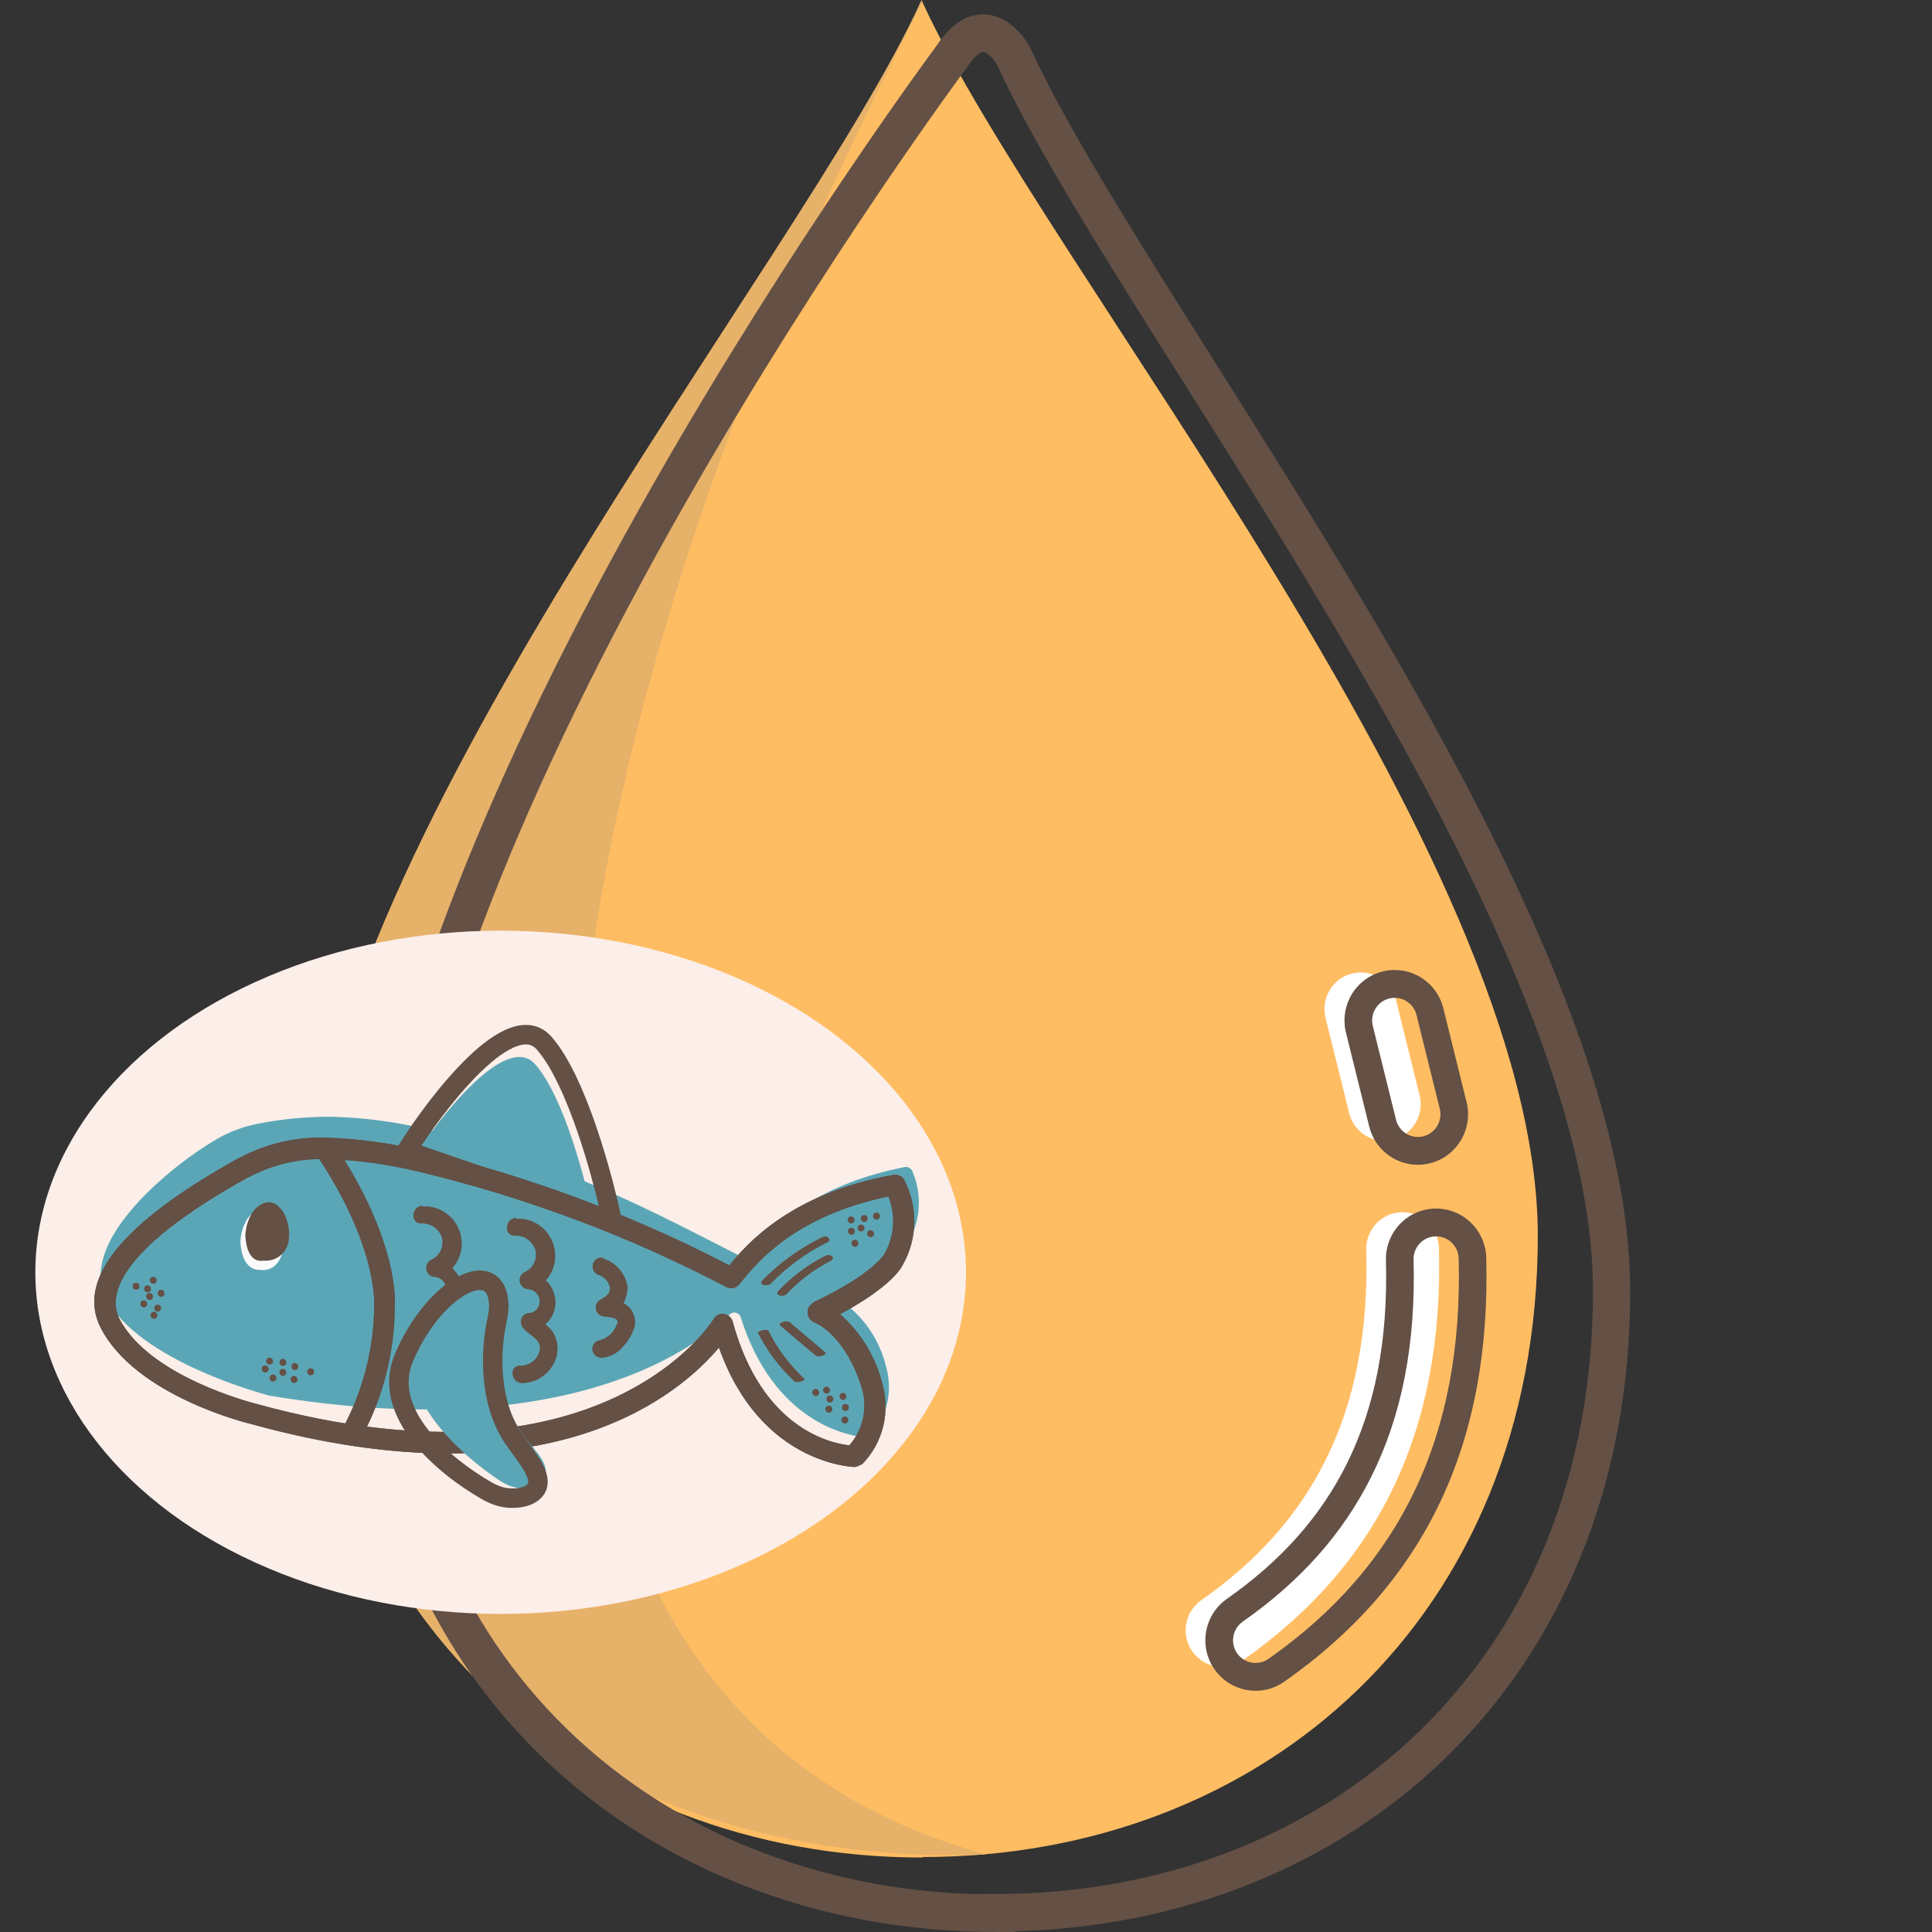 <svg xmlns="http://www.w3.org/2000/svg" fill="none" viewBox="0 0 164 164" height="164" width="164">
<rect x="0" y="0" width="164" height="164" fill="#333333" stroke="none"/>
<g clip-path="url(#clip0_8178_2328)">
<path fill="#FFBD63" d="M130.537 104.896C130.537 137.354 107.185 157.635 78.318 157.635V157.678C49.453 157.678 26.004 137.399 26.004 104.941C26.004 72.482 67.989 22.549 78.219 0.044V0C78.25 0.07 78.282 0.139 78.315 0.209C88.708 22.812 130.537 72.536 130.537 104.896Z"></path>
<path fill="#E6B169" d="M78.314 0.209C44.958 64.157 38.871 123.104 64.826 147.24C69.191 151.3 75.199 155.059 83.691 157.419C78.689 157.642 54.27 158.234 38.539 140.54C27.724 128.383 26 113.854 26 104.931C26 72.472 67.988 22.539 78.218 0.034C78.25 0.099 78.282 0.155 78.314 0.209Z"></path>
<path fill="white" d="M103.735 141.491C103.078 141.492 102.438 141.282 101.908 140.891C101.378 140.5 100.986 139.949 100.789 139.319C100.591 138.688 100.6 138.01 100.812 137.385C101.024 136.759 101.429 136.218 101.968 135.84C106.748 132.489 110.194 128.609 112.506 123.979C115.027 118.93 116.161 113.082 115.976 106.104C115.962 105.695 116.029 105.288 116.173 104.905C116.317 104.522 116.534 104.171 116.813 103.873C117.092 103.575 117.427 103.335 117.798 103.168C118.169 103.001 118.57 102.909 118.977 102.898C119.383 102.887 119.788 102.957 120.168 103.104C120.548 103.251 120.895 103.472 121.189 103.755C121.483 104.038 121.719 104.376 121.883 104.751C122.047 105.125 122.136 105.529 122.144 105.938C122.554 121.346 117.108 132.792 105.496 140.934C104.98 141.297 104.365 141.492 103.735 141.491Z"></path>
<path fill="white" d="M117.513 96.84C116.824 96.839 116.156 96.606 115.613 96.178C115.071 95.751 114.687 95.153 114.522 94.48L112.55 86.516C112.434 86.115 112.4 85.695 112.45 85.28C112.5 84.865 112.632 84.465 112.839 84.103C113.046 83.742 113.323 83.425 113.654 83.174C113.986 82.922 114.364 82.74 114.766 82.639C115.169 82.538 115.588 82.52 115.998 82.586C116.408 82.651 116.8 82.799 117.152 83.021C117.503 83.243 117.807 83.534 118.044 83.876C118.282 84.219 118.448 84.606 118.533 85.015L120.505 92.979C120.618 93.437 120.627 93.915 120.529 94.376C120.431 94.838 120.231 95.271 119.942 95.642C119.653 96.014 119.284 96.314 118.862 96.521C118.44 96.728 117.978 96.835 117.509 96.834L117.513 96.84Z"></path>
<path fill="#645045" d="M106.578 143.524C105.671 143.525 104.788 143.234 104.057 142.694C103.325 142.155 102.784 141.394 102.512 140.524C102.24 139.654 102.252 138.718 102.545 137.855C102.838 136.991 103.397 136.245 104.142 135.723C108.757 132.488 112.08 128.751 114.301 124.301C116.733 119.43 117.828 113.767 117.647 106.988C117.617 105.852 118.036 104.751 118.813 103.926C119.591 103.101 120.661 102.621 121.791 102.591C122.92 102.56 124.015 102.982 124.834 103.764C125.654 104.546 126.132 105.624 126.162 106.76C126.582 122.595 120.972 134.368 109.01 142.759C108.297 143.259 107.448 143.527 106.578 143.524ZM121.902 104.95H121.852C121.345 104.965 120.865 105.181 120.516 105.551C120.168 105.921 119.979 106.415 119.992 106.925C120.183 114.103 119.008 120.134 116.398 125.361C113.997 130.171 110.426 134.195 105.487 137.66C105.281 137.805 105.105 137.988 104.97 138.201C104.835 138.414 104.742 138.652 104.698 138.9C104.654 139.149 104.659 139.404 104.712 139.651C104.766 139.898 104.868 140.132 105.011 140.339C105.155 140.546 105.338 140.723 105.549 140.859C105.761 140.996 105.997 141.089 106.244 141.133C106.491 141.177 106.745 141.172 106.99 141.118C107.236 141.064 107.468 140.962 107.674 140.817C118.936 132.921 124.215 121.801 123.82 106.824C123.806 106.322 123.598 105.845 123.24 105.495C122.882 105.145 122.401 104.949 121.902 104.95Z"></path>
<path fill="#645045" d="M120.358 98.874C119.408 98.875 118.484 98.555 117.736 97.966C116.987 97.377 116.456 96.553 116.227 95.624L114.255 87.661C113.982 86.558 114.156 85.391 114.737 84.417C115.319 83.443 116.262 82.742 117.358 82.467C118.454 82.192 119.613 82.366 120.582 82.952C121.55 83.537 122.247 84.486 122.52 85.588L124.492 93.553C124.649 94.185 124.66 94.844 124.525 95.481C124.39 96.117 124.113 96.715 123.715 97.228C123.316 97.74 122.807 98.155 122.225 98.441C121.644 98.726 121.005 98.874 120.358 98.874ZM118.387 84.701C118.231 84.701 118.076 84.72 117.925 84.757C117.433 84.881 117.011 85.197 116.749 85.634C116.488 86.071 116.41 86.594 116.532 87.09L118.505 95.054C118.565 95.299 118.674 95.53 118.823 95.733C118.972 95.937 119.16 96.108 119.375 96.238C119.591 96.368 119.829 96.455 120.078 96.492C120.326 96.529 120.58 96.517 120.823 96.456C121.067 96.395 121.296 96.286 121.498 96.136C121.7 95.985 121.871 95.796 122 95.58C122.129 95.363 122.215 95.123 122.252 94.873C122.289 94.623 122.277 94.368 122.216 94.123L120.243 86.159C120.139 85.743 119.901 85.374 119.564 85.109C119.228 84.845 118.814 84.701 118.387 84.701Z"></path>
<path fill="#645045" d="M86.165 164H84.581C76.869 164 69.504 162.612 62.687 159.876C55.851 157.133 49.873 153.159 44.922 148.062C40.26 143.266 36.627 137.558 34.246 131.292C31.706 124.65 30.506 117.365 30.678 109.634L32.262 109.669L30.678 109.634C30.893 100.053 33.611 88.506 38.773 75.317C42.87 64.832 48.51 53.274 55.532 40.962C67.2 20.508 78.917 4.666 79.559 3.802C80.776 1.978 82.176 1.117 83.72 1.235C86.142 1.426 87.437 4.03 87.449 4.056C90.555 10.811 96.376 20.037 103.117 30.72C118.829 55.625 138.383 86.613 138.383 109.622C138.383 117.723 136.964 125.307 134.16 132.166C131.479 138.73 127.59 144.5 122.608 149.317C113.186 158.418 100.295 163.579 86.16 163.938L86.165 164ZM83.453 4.413C83.265 4.413 82.791 4.663 82.162 5.608L82.111 5.681C81.993 5.84 70.099 21.811 58.253 42.58C51.311 54.752 45.744 66.165 41.712 76.5C36.7 89.333 34.053 100.505 33.852 109.706C33.688 117.016 34.817 123.894 37.208 130.147C39.434 136.008 42.831 141.347 47.191 145.834C51.833 150.611 57.442 154.339 63.865 156.917C69.848 159.314 76.272 160.616 83.002 160.793V160.77H84.586C98.517 160.77 111.245 155.885 120.422 147.017C125.106 142.483 128.791 137.011 131.239 130.954C133.881 124.484 135.221 117.308 135.221 109.624C135.221 99.862 131.438 87.562 123.658 72.02C116.865 58.447 108.143 44.627 100.447 32.43C93.664 21.68 87.804 12.392 84.603 5.447C84.356 5.023 83.807 4.426 83.465 4.413H83.453ZM84.572 5.393C84.572 5.393 84.579 5.407 84.587 5.425C84.582 5.414 84.578 5.404 84.572 5.393Z"></path>
<ellipse fill="#FCEEE8" ry="29" rx="39.5" cy="108" cx="42.5"></ellipse>
<path fill="#5BA6B6" d="M9.002 110.178C6.551 105.415 14.539 98.918 18.453 96.662C19.514 96.056 20.668 95.628 21.869 95.394C24 94.972 26.172 94.774 28.351 94.803C31.031 94.885 33.702 95.246 36.319 95.881C47.899 98.732 55.909 103.098 62.973 106.695C63.083 106.756 63.21 106.777 63.332 106.754C63.454 106.732 63.564 106.667 63.643 106.571C64.85 105.052 68.313 100.707 76.791 99.069C76.92 99.043 77.054 99.063 77.172 99.125C77.29 99.187 77.384 99.287 77.439 99.409C77.857 100.37 78.046 101.414 77.99 102.455C77.935 103.495 77.636 104.503 77.118 105.395C77.118 105.395 76.274 107.232 71.642 109.595C71.555 109.639 71.481 109.706 71.429 109.79C71.376 109.873 71.347 109.969 71.343 110.068C71.339 110.168 71.362 110.267 71.409 110.356C71.455 110.444 71.524 110.519 71.607 110.573C73.421 111.9 74.706 113.844 75.222 116.04C75.508 117.044 75.538 118.1 75.307 119.108C75.077 120.117 74.594 121.044 73.906 121.801C73.856 121.875 73.788 121.934 73.708 121.972C73.629 122.011 73.54 122.028 73.452 122.021C72.082 121.885 65.731 120.837 62.882 111.836C62.855 111.741 62.804 111.654 62.734 111.584C62.664 111.514 62.577 111.463 62.483 111.436C62.389 111.409 62.289 111.407 62.195 111.431C62.101 111.454 62.015 111.502 61.945 111.57C59.3 114.185 48.563 122.734 22.895 118.474C22.484 118.379 11.758 115.542 9.002 110.178Z"></path>
<path fill="#655045" d="M26.502 116.714C26.431 116.747 26.351 116.752 26.276 116.725C26.202 116.698 26.141 116.643 26.107 116.571C26.072 116.5 26.066 116.417 26.091 116.343C26.116 116.268 26.17 116.207 26.24 116.173C26.31 116.139 26.391 116.135 26.465 116.162C26.539 116.189 26.6 116.244 26.635 116.315C26.669 116.387 26.675 116.469 26.65 116.544C26.625 116.619 26.572 116.68 26.502 116.714Z"></path>
<path fill="#655045" d="M25.097 117.367C25.027 117.401 24.946 117.405 24.872 117.378C24.798 117.352 24.737 117.297 24.702 117.225C24.667 117.153 24.662 117.071 24.687 116.996C24.712 116.922 24.765 116.861 24.835 116.827C24.905 116.793 24.986 116.789 25.06 116.816C25.134 116.842 25.195 116.897 25.23 116.969C25.265 117.041 25.27 117.123 25.245 117.198C25.22 117.272 25.167 117.333 25.097 117.367Z"></path>
<path fill="#655045" d="M23.305 117.248C23.235 117.282 23.154 117.286 23.08 117.259C23.006 117.232 22.944 117.177 22.91 117.106C22.875 117.034 22.869 116.952 22.894 116.877C22.919 116.802 22.973 116.741 23.043 116.707C23.113 116.674 23.194 116.669 23.268 116.696C23.342 116.723 23.403 116.778 23.438 116.85C23.473 116.921 23.478 117.004 23.453 117.078C23.428 117.153 23.375 117.214 23.305 117.248Z"></path>
<path fill="#655045" d="M24.139 116.763C24.069 116.797 23.988 116.801 23.914 116.775C23.84 116.748 23.779 116.693 23.744 116.621C23.71 116.55 23.704 116.467 23.729 116.393C23.754 116.318 23.807 116.257 23.877 116.223C23.947 116.189 24.028 116.185 24.102 116.212C24.177 116.239 24.238 116.294 24.272 116.365C24.307 116.437 24.313 116.519 24.288 116.594C24.263 116.669 24.209 116.73 24.139 116.763Z"></path>
<path fill="#655045" d="M25.164 116.267C25.094 116.301 25.013 116.305 24.939 116.279C24.865 116.252 24.803 116.197 24.769 116.125C24.734 116.053 24.729 115.971 24.754 115.897C24.779 115.822 24.832 115.761 24.902 115.727C24.972 115.693 25.053 115.689 25.127 115.716C25.201 115.742 25.262 115.798 25.297 115.869C25.332 115.941 25.337 116.023 25.312 116.098C25.287 116.172 25.234 116.233 25.164 116.267Z"></path>
<path fill="#655045" d="M24.147 115.919C24.077 115.953 23.996 115.957 23.922 115.93C23.848 115.904 23.787 115.848 23.752 115.777C23.718 115.705 23.712 115.623 23.737 115.548C23.762 115.474 23.816 115.413 23.886 115.379C23.956 115.345 24.037 115.341 24.111 115.367C24.185 115.394 24.246 115.449 24.28 115.521C24.315 115.593 24.321 115.675 24.296 115.75C24.271 115.824 24.217 115.885 24.147 115.919Z"></path>
<path fill="#655045" d="M22.643 116.474C22.573 116.508 22.492 116.512 22.418 116.485C22.344 116.459 22.283 116.404 22.248 116.332C22.213 116.26 22.208 116.178 22.233 116.103C22.258 116.029 22.311 115.968 22.381 115.934C22.451 115.9 22.532 115.896 22.606 115.923C22.68 115.949 22.741 116.004 22.776 116.076C22.811 116.148 22.816 116.23 22.791 116.305C22.766 116.379 22.713 116.44 22.643 116.474Z"></path>
<path fill="#655045" d="M23.014 115.814C22.944 115.848 22.863 115.852 22.789 115.825C22.715 115.799 22.654 115.743 22.619 115.672C22.584 115.6 22.579 115.518 22.604 115.443C22.629 115.369 22.682 115.308 22.752 115.274C22.822 115.24 22.903 115.236 22.977 115.262C23.051 115.289 23.113 115.344 23.147 115.416C23.182 115.488 23.187 115.57 23.162 115.644C23.137 115.719 23.084 115.78 23.014 115.814Z"></path>
<path fill="#655045" d="M11.678 109.456C11.608 109.49 11.527 109.494 11.453 109.467C11.379 109.441 11.318 109.385 11.283 109.314C11.248 109.242 11.243 109.16 11.268 109.085C11.293 109.011 11.346 108.95 11.416 108.916C11.486 108.882 11.567 108.878 11.641 108.904C11.715 108.931 11.776 108.986 11.811 109.058C11.846 109.13 11.851 109.212 11.826 109.286C11.801 109.361 11.748 109.422 11.678 109.456Z"></path>
<path fill="#655045" d="M12.337 110.951C12.267 110.985 12.187 110.989 12.112 110.963C12.038 110.936 11.977 110.881 11.943 110.809C11.908 110.737 11.902 110.655 11.927 110.58C11.952 110.506 12.006 110.445 12.076 110.411C12.146 110.377 12.227 110.373 12.301 110.4C12.375 110.426 12.436 110.482 12.471 110.553C12.505 110.625 12.511 110.707 12.486 110.782C12.461 110.856 12.408 110.917 12.337 110.951Z"></path>
<path fill="#655045" d="M13.199 111.921C13.129 111.955 13.048 111.959 12.974 111.933C12.9 111.906 12.839 111.851 12.804 111.779C12.769 111.708 12.764 111.625 12.789 111.551C12.814 111.476 12.867 111.415 12.937 111.381C13.007 111.347 13.088 111.343 13.162 111.37C13.236 111.397 13.297 111.452 13.332 111.523C13.367 111.595 13.372 111.677 13.347 111.752C13.322 111.827 13.269 111.888 13.199 111.921Z"></path>
<path fill="#655045" d="M12.83 110.326C12.76 110.36 12.679 110.364 12.605 110.337C12.531 110.31 12.47 110.255 12.435 110.184C12.4 110.112 12.395 110.03 12.42 109.955C12.445 109.88 12.498 109.819 12.568 109.785C12.638 109.752 12.719 109.747 12.793 109.774C12.867 109.801 12.928 109.856 12.963 109.928C12.998 109.999 13.003 110.082 12.978 110.156C12.953 110.231 12.9 110.292 12.83 110.326Z"></path>
<path fill="#655045" d="M13.517 111.314C13.447 111.348 13.366 111.352 13.292 111.325C13.218 111.298 13.157 111.243 13.122 111.172C13.088 111.1 13.082 111.018 13.107 110.943C13.132 110.868 13.185 110.807 13.255 110.773C13.325 110.74 13.406 110.735 13.48 110.762C13.555 110.789 13.616 110.844 13.65 110.916C13.685 110.987 13.691 111.07 13.666 111.144C13.641 111.219 13.587 111.28 13.517 111.314Z"></path>
<path fill="#655045" d="M13.14 108.948C13.07 108.982 12.989 108.986 12.915 108.959C12.841 108.932 12.78 108.877 12.745 108.806C12.71 108.734 12.705 108.652 12.73 108.577C12.755 108.502 12.808 108.441 12.878 108.408C12.948 108.374 13.029 108.37 13.103 108.396C13.177 108.423 13.239 108.478 13.273 108.55C13.308 108.621 13.313 108.704 13.289 108.778C13.264 108.853 13.21 108.914 13.14 108.948Z"></path>
<path fill="#655045" d="M12.658 109.675C12.588 109.709 12.507 109.713 12.433 109.686C12.359 109.66 12.298 109.605 12.263 109.533C12.228 109.461 12.223 109.379 12.248 109.304C12.273 109.23 12.326 109.169 12.396 109.135C12.466 109.101 12.547 109.097 12.621 109.124C12.695 109.15 12.756 109.205 12.791 109.277C12.826 109.349 12.831 109.431 12.806 109.506C12.781 109.58 12.728 109.641 12.658 109.675Z"></path>
<path fill="#655045" d="M13.806 110.053C13.736 110.087 13.655 110.091 13.581 110.064C13.507 110.038 13.446 109.982 13.411 109.911C13.376 109.839 13.371 109.757 13.396 109.682C13.421 109.608 13.474 109.547 13.544 109.513C13.614 109.479 13.695 109.475 13.769 109.501C13.843 109.528 13.904 109.583 13.939 109.655C13.974 109.727 13.979 109.809 13.954 109.883C13.929 109.958 13.876 110.019 13.806 110.053Z"></path>
<path fill="#655045" d="M74.531 103.499C74.46 103.533 74.379 103.537 74.305 103.511C74.231 103.484 74.17 103.429 74.135 103.357C74.101 103.286 74.095 103.203 74.12 103.129C74.145 103.054 74.199 102.993 74.269 102.959C74.339 102.925 74.42 102.921 74.494 102.948C74.568 102.975 74.629 103.03 74.664 103.101C74.698 103.173 74.704 103.255 74.679 103.33C74.654 103.405 74.6 103.466 74.531 103.499Z"></path>
<path fill="#655045" d="M74.03 104.996C73.96 105.03 73.879 105.034 73.805 105.007C73.731 104.981 73.67 104.925 73.635 104.854C73.6 104.782 73.595 104.7 73.62 104.625C73.645 104.551 73.698 104.49 73.768 104.456C73.838 104.422 73.919 104.418 73.993 104.444C74.067 104.471 74.128 104.526 74.163 104.598C74.198 104.67 74.203 104.752 74.178 104.827C74.153 104.901 74.1 104.962 74.03 104.996Z"></path>
<path fill="#655045" d="M72.704 105.812C72.634 105.846 72.553 105.85 72.479 105.823C72.405 105.796 72.344 105.741 72.309 105.669C72.274 105.598 72.269 105.516 72.293 105.441C72.319 105.366 72.372 105.305 72.442 105.271C72.512 105.237 72.593 105.233 72.667 105.26C72.741 105.287 72.802 105.342 72.837 105.414C72.872 105.485 72.877 105.567 72.852 105.642C72.827 105.717 72.774 105.778 72.704 105.812Z"></path>
<path fill="#655045" d="M73.219 104.508C73.149 104.542 73.069 104.546 72.994 104.519C72.92 104.492 72.859 104.437 72.825 104.366C72.79 104.294 72.784 104.212 72.809 104.137C72.834 104.062 72.888 104.001 72.958 103.967C73.028 103.934 73.109 103.93 73.183 103.956C73.257 103.983 73.318 104.038 73.353 104.11C73.387 104.181 73.393 104.264 73.368 104.338C73.343 104.413 73.29 104.474 73.219 104.508Z"></path>
<path fill="#655045" d="M72.401 104.784C72.331 104.818 72.25 104.822 72.176 104.795C72.102 104.769 72.041 104.713 72.006 104.642C71.972 104.57 71.966 104.488 71.991 104.413C72.016 104.339 72.07 104.278 72.139 104.244C72.21 104.21 72.29 104.206 72.365 104.232C72.439 104.259 72.5 104.314 72.534 104.386C72.569 104.458 72.575 104.54 72.55 104.615C72.525 104.689 72.471 104.75 72.401 104.784Z"></path>
<path fill="#655045" d="M73.496 103.707C73.426 103.741 73.345 103.745 73.271 103.718C73.197 103.691 73.136 103.636 73.101 103.564C73.067 103.493 73.061 103.41 73.086 103.336C73.111 103.261 73.164 103.2 73.234 103.166C73.305 103.132 73.385 103.128 73.46 103.155C73.534 103.182 73.595 103.237 73.629 103.309C73.664 103.38 73.67 103.462 73.645 103.537C73.62 103.612 73.566 103.673 73.496 103.707Z"></path>
<path fill="#655045" d="M72.378 103.821C72.308 103.855 72.227 103.859 72.153 103.833C72.079 103.806 72.018 103.751 71.983 103.679C71.948 103.607 71.943 103.525 71.968 103.451C71.993 103.376 72.046 103.315 72.116 103.281C72.186 103.247 72.267 103.243 72.341 103.27C72.415 103.296 72.477 103.352 72.511 103.423C72.546 103.495 72.552 103.577 72.526 103.652C72.502 103.726 72.448 103.787 72.378 103.821Z"></path>
<path fill="#655045" d="M71.848 120.81C71.778 120.844 71.697 120.848 71.623 120.821C71.549 120.795 71.487 120.739 71.453 120.668C71.418 120.596 71.412 120.514 71.438 120.439C71.463 120.365 71.516 120.304 71.586 120.27C71.656 120.236 71.737 120.232 71.811 120.258C71.885 120.285 71.946 120.34 71.981 120.412C72.016 120.484 72.021 120.566 71.996 120.641C71.971 120.715 71.918 120.776 71.848 120.81Z"></path>
<path fill="#655045" d="M70.49 119.893C70.42 119.927 70.339 119.931 70.265 119.904C70.191 119.877 70.13 119.822 70.096 119.751C70.061 119.679 70.055 119.597 70.08 119.522C70.105 119.447 70.159 119.386 70.229 119.352C70.299 119.319 70.38 119.315 70.454 119.341C70.528 119.368 70.589 119.423 70.624 119.495C70.658 119.566 70.664 119.649 70.639 119.723C70.614 119.798 70.561 119.859 70.49 119.893Z"></path>
<path fill="#655045" d="M71.893 119.747C71.823 119.781 71.742 119.785 71.668 119.759C71.594 119.732 71.533 119.677 71.498 119.605C71.464 119.533 71.458 119.451 71.483 119.376C71.508 119.302 71.561 119.241 71.632 119.207C71.701 119.173 71.782 119.169 71.856 119.196C71.931 119.222 71.992 119.278 72.026 119.349C72.061 119.421 72.067 119.503 72.042 119.578C72.017 119.652 71.963 119.713 71.893 119.747Z"></path>
<path fill="#655045" d="M70.578 119.023C70.508 119.057 70.427 119.061 70.353 119.035C70.278 119.008 70.217 118.953 70.183 118.881C70.148 118.81 70.142 118.727 70.167 118.653C70.192 118.578 70.246 118.517 70.316 118.483C70.386 118.449 70.467 118.445 70.541 118.472C70.615 118.499 70.676 118.554 70.711 118.625C70.745 118.697 70.751 118.779 70.726 118.854C70.701 118.929 70.648 118.99 70.578 119.023Z"></path>
<path fill="#655045" d="M71.686 118.807C71.616 118.841 71.535 118.845 71.46 118.818C71.386 118.792 71.325 118.736 71.291 118.665C71.256 118.593 71.25 118.511 71.275 118.436C71.3 118.362 71.354 118.301 71.424 118.267C71.494 118.233 71.575 118.229 71.649 118.255C71.723 118.282 71.784 118.337 71.819 118.409C71.853 118.481 71.859 118.563 71.834 118.638C71.809 118.712 71.756 118.773 71.686 118.807Z"></path>
<path fill="#655045" d="M70.295 118.279C70.225 118.313 70.144 118.317 70.07 118.291C69.996 118.264 69.935 118.209 69.9 118.137C69.866 118.065 69.86 117.983 69.885 117.909C69.91 117.834 69.963 117.773 70.034 117.739C70.103 117.705 70.184 117.701 70.258 117.728C70.333 117.754 70.394 117.81 70.428 117.881C70.463 117.953 70.469 118.035 70.444 118.11C70.419 118.185 70.365 118.246 70.295 118.279Z"></path>
<path fill="#655045" d="M69.372 118.473C69.302 118.507 69.221 118.511 69.147 118.484C69.073 118.458 69.012 118.403 68.977 118.331C68.942 118.259 68.937 118.177 68.962 118.102C68.987 118.028 69.04 117.967 69.11 117.933C69.18 117.899 69.261 117.895 69.335 117.922C69.409 117.948 69.47 118.003 69.505 118.075C69.54 118.147 69.545 118.229 69.52 118.304C69.495 118.378 69.442 118.439 69.372 118.473Z"></path>
<path fill="#5BA6B6" d="M45.416 90.331C47.823 93.023 49.7 100.12 50.338 103.331L35.054 98.335C37.505 94.545 43.009 87.639 45.416 90.331Z"></path>
<path fill="#645045" d="M72.922 124.399C73.024 124.369 73.12 124.322 73.207 124.261C74.069 123.381 74.678 122.279 74.972 121.069C75.266 119.859 75.234 118.585 74.88 117.38C74.299 115.126 73.054 113.093 71.314 111.555C75.64 109.233 76.526 107.617 76.643 107.347C77.263 106.255 77.596 105.015 77.61 103.746C77.624 102.476 77.32 101.217 76.725 100.089C76.623 99.951 76.485 99.845 76.328 99.782C76.17 99.719 75.999 99.702 75.835 99.732C67.088 101.3 63.388 105.614 61.911 107.41C53.61 103.1 44.838 99.829 35.791 97.671C33.115 97.022 30.384 96.654 27.643 96.573C25.115 96.494 22.621 97.073 20.399 98.254L20.114 98.392C10.341 103.819 6.456 108.636 8.551 112.718C11.527 118.509 21.031 120.818 21.442 120.912C46.806 127.881 57.784 118.268 61.029 114.389C64.549 124.345 72.447 124.496 72.463 124.528C72.625 124.527 72.784 124.483 72.922 124.399ZM69.039 110.602C68.883 110.677 68.753 110.797 68.666 110.949C68.579 111.1 68.539 111.276 68.552 111.452C68.564 111.631 68.628 111.804 68.735 111.949C68.842 112.094 68.988 112.204 69.155 112.267C69.25 112.301 71.751 113.292 73.175 117.872C73.411 118.71 73.435 119.591 73.246 120.434C73.057 121.276 72.661 122.053 72.095 122.692C70.524 122.519 64.665 121.273 62.201 112.206C62.155 112.035 62.06 111.88 61.929 111.761C61.798 111.643 61.635 111.565 61.462 111.539C61.289 111.513 61.114 111.54 60.957 111.615C60.801 111.69 60.67 111.811 60.583 111.962C60.493 112.126 51.116 127.222 21.848 119.194C21.727 119.159 12.703 116.952 10.12 111.919C9.282 110.19 9.479 106.372 20.989 99.983L21.295 99.835C23.245 98.831 25.418 98.333 27.622 98.385C30.249 98.462 32.866 98.813 35.432 99.433C44.529 101.593 53.344 104.895 61.673 109.26C61.848 109.346 62.045 109.373 62.234 109.336C62.423 109.3 62.595 109.202 62.723 109.058L63.051 108.659C64.29 107.152 67.524 103.197 75.417 101.562C75.731 102.361 75.862 103.219 75.8 104.07C75.737 104.921 75.484 105.743 75.058 106.473C75.058 106.473 74.035 108.209 68.987 110.574L69.039 110.602Z"></path>
<path fill="#645045" d="M74.88 117.38C75.234 118.585 75.266 119.859 74.972 121.069C74.678 122.279 74.069 123.381 73.207 124.261C73.12 124.322 73.024 124.369 72.922 124.399C72.784 124.483 72.625 124.527 72.463 124.528C72.462 124.527 72.439 124.525 72.394 124.521C71.624 124.453 64.591 123.831 61.192 114.835C61.136 114.688 61.082 114.54 61.029 114.389C60.932 114.504 60.829 114.624 60.719 114.749C57.119 118.825 46.053 127.674 21.442 120.912C21.031 120.818 11.527 118.509 8.551 112.718C6.456 108.636 10.341 103.819 20.114 98.392L20.399 98.254C22.621 97.073 25.115 96.494 27.643 96.573C30.384 96.654 33.115 97.022 35.791 97.671C44.838 99.829 53.61 103.1 61.911 107.41C63.388 105.614 67.088 101.3 75.835 99.732C75.999 99.702 76.17 99.719 76.328 99.782C76.485 99.845 76.623 99.951 76.725 100.089C77.32 101.217 77.624 102.476 77.61 103.746C77.596 105.015 77.263 106.255 76.643 107.347C76.529 107.609 75.693 109.136 71.699 111.345C71.574 111.415 71.446 111.485 71.314 111.555C71.423 111.652 71.531 111.751 71.636 111.851C73.208 113.35 74.335 115.267 74.88 117.38ZM76.375 100.313C76.321 100.247 76.251 100.196 76.174 100.165C76.088 100.131 75.997 100.123 75.91 100.139L75.908 100.139C67.293 101.683 63.672 105.919 62.23 107.672L62.018 107.931L61.72 107.777C53.449 103.482 44.709 100.224 35.695 98.073L35.694 98.073C33.045 97.43 30.343 97.066 27.631 96.987L27.631 96.987C25.174 96.909 22.751 97.472 20.593 98.619L20.586 98.623L20.304 98.759C15.439 101.462 12.083 103.99 10.204 106.319C8.333 108.637 7.972 110.685 8.919 112.53C10.342 115.299 13.355 117.274 16.134 118.577C18.897 119.873 21.345 120.466 21.535 120.509L21.543 120.511L21.551 120.514C34.17 123.981 43.173 123.314 49.404 121.325C55.636 119.336 59.129 116.015 60.711 114.123L61.176 113.567L61.418 114.251C63.143 119.128 65.925 121.575 68.254 122.815C69.423 123.437 70.485 123.759 71.253 123.927C71.637 124.011 71.947 124.056 72.16 124.081C72.267 124.094 72.35 124.102 72.407 124.107L72.428 124.109C72.448 124.11 72.466 124.112 72.48 124.113C72.482 124.114 72.484 124.114 72.487 124.114C72.566 124.11 72.641 124.086 72.708 124.046L72.922 124.399L72.804 124.003C72.852 123.989 72.898 123.968 72.941 123.942C73.734 123.12 74.297 122.096 74.57 120.971C74.847 119.833 74.817 118.633 74.484 117.497L74.481 117.49L74.48 117.483C73.919 115.309 72.719 113.348 71.04 111.865L70.595 111.472L71.118 111.191C75.404 108.891 76.199 107.332 76.263 107.183L76.272 107.162L76.283 107.143C76.868 106.112 77.183 104.942 77.197 103.741C77.21 102.552 76.928 101.373 76.375 100.313ZM69.019 110.559C69.038 110.55 69.057 110.541 69.076 110.532C69.204 110.472 69.329 110.412 69.452 110.353C74.099 108.102 75.058 106.473 75.058 106.473C75.484 105.743 75.737 104.921 75.8 104.07C75.862 103.219 75.731 102.361 75.417 101.562C67.543 103.193 64.305 107.133 63.06 108.648L62.723 109.058C62.595 109.202 62.423 109.3 62.234 109.336C62.045 109.373 61.848 109.346 61.673 109.26C53.344 104.895 44.529 101.593 35.432 99.433C32.866 98.813 30.249 98.462 27.622 98.385C25.418 98.333 23.245 98.831 21.295 99.835L20.989 99.983C9.479 106.372 9.282 110.19 10.12 111.919C12.632 116.815 21.239 119.037 21.819 119.186C21.835 119.191 21.845 119.193 21.848 119.194C51.116 127.222 60.493 112.126 60.583 111.962C60.67 111.811 60.801 111.69 60.957 111.615C61.114 111.54 61.289 111.513 61.462 111.539C61.635 111.565 61.798 111.643 61.929 111.761C62.06 111.88 62.155 112.035 62.201 112.206C64.665 121.273 70.524 122.519 72.095 122.692C72.661 122.053 73.057 121.276 73.246 120.434C73.435 119.591 73.411 118.71 73.175 117.872C71.751 113.292 69.25 112.301 69.155 112.267C68.988 112.204 68.842 112.094 68.735 111.949C68.628 111.804 68.564 111.631 68.552 111.452C68.539 111.276 68.579 111.1 68.666 110.949C68.677 110.929 68.689 110.91 68.702 110.891C68.766 110.797 68.849 110.717 68.944 110.655C68.964 110.642 68.986 110.63 69.007 110.618C69.018 110.613 69.029 110.607 69.039 110.602L68.987 110.574C68.998 110.569 69.008 110.564 69.019 110.559ZM69.903 110.592C72.017 109.547 73.353 108.635 74.178 107.956C74.638 107.578 74.94 107.271 75.131 107.053C75.226 106.944 75.294 106.857 75.339 106.795C75.362 106.764 75.379 106.738 75.391 106.72C75.397 106.71 75.403 106.702 75.406 106.696L75.411 106.688L75.413 106.685L75.414 106.684C75.414 106.683 75.415 106.683 75.058 106.473L75.416 106.681C75.873 105.896 76.145 105.013 76.212 104.1C76.279 103.187 76.138 102.267 75.802 101.411L75.675 101.087L75.334 101.158C67.317 102.818 64.005 106.847 62.734 108.393L62.409 108.789C62.342 108.862 62.253 108.912 62.156 108.931C62.058 108.949 61.954 108.936 61.859 108.891C53.502 104.511 44.657 101.199 35.528 99.031C32.935 98.404 30.289 98.05 27.634 97.972L27.631 97.972C25.361 97.918 23.121 98.431 21.11 99.465L20.798 99.616L20.788 99.622C15.014 102.826 12.023 105.415 10.585 107.461C9.864 108.489 9.525 109.392 9.435 110.176C9.345 110.963 9.508 111.604 9.748 112.099L9.75 112.103L9.752 112.107C11.111 114.757 14.128 116.615 16.735 117.807C18.051 118.408 19.287 118.85 20.201 119.144C20.659 119.291 21.036 119.401 21.304 119.476C21.438 119.513 21.545 119.542 21.62 119.562C21.657 119.572 21.687 119.579 21.708 119.585L21.724 119.589C21.735 119.592 21.737 119.592 21.734 119.591L21.739 119.593C36.452 123.628 46.215 121.863 52.331 119.025C58.358 116.228 60.801 112.409 60.941 112.169C60.987 112.089 61.055 112.026 61.136 111.987C61.217 111.948 61.309 111.934 61.401 111.948C61.492 111.962 61.58 112.003 61.652 112.068C61.724 112.133 61.776 112.218 61.801 112.313L61.802 112.315C63.056 116.929 65.186 119.589 67.236 121.116C69.28 122.638 71.214 123.011 72.049 123.103L72.262 123.126L72.404 122.966C73.017 122.274 73.445 121.434 73.649 120.524C73.853 119.614 73.827 118.664 73.574 117.761L73.572 117.755L73.57 117.749C72.113 113.063 69.532 111.966 69.299 111.88C69.208 111.845 69.127 111.784 69.067 111.703C69.007 111.621 68.971 111.524 68.964 111.424L68.964 111.423C68.957 111.327 68.979 111.234 69.024 111.155C69.07 111.075 69.137 111.013 69.217 110.975L69.96 110.622L69.903 110.592Z" clip-rule="evenodd" fill-rule="evenodd"></path>
<path fill="#645045" d="M30.39 122.236C30.546 122.161 30.673 122.038 30.755 121.885C32.548 118.519 33.495 114.745 33.512 110.89C33.534 110.773 33.957 105.484 28.406 97.178C28.272 96.981 28.067 96.843 27.837 96.795C27.606 96.747 27.368 96.793 27.173 96.921C26.982 97.054 26.851 97.258 26.81 97.491C26.768 97.724 26.82 97.965 26.953 98.162C32.095 105.866 31.752 110.755 31.767 110.788C31.744 114.351 30.877 117.841 29.24 120.965C29.142 121.13 29.1 121.323 29.12 121.516C29.141 121.709 29.222 121.892 29.352 122.036C29.482 122.18 29.654 122.279 29.843 122.317C30.031 122.355 30.225 122.33 30.396 122.246L30.39 122.236Z"></path>
<path fill="#645045" d="M30.389 122.249C30.347 122.27 30.303 122.287 30.258 122.3C30.168 122.326 30.073 122.337 29.978 122.333C29.933 122.331 29.888 122.326 29.843 122.317C29.654 122.279 29.482 122.18 29.352 122.036C29.222 121.892 29.141 121.709 29.12 121.516C29.1 121.323 29.142 121.13 29.24 120.965C30.877 117.841 31.744 114.351 31.767 110.788C31.767 110.786 31.767 110.771 31.767 110.743C31.773 110.234 31.825 105.461 26.953 98.162C26.82 97.965 26.768 97.724 26.81 97.491C26.851 97.258 26.982 97.054 27.173 96.921C27.368 96.793 27.606 96.747 27.837 96.795C28.067 96.843 28.272 96.981 28.406 97.178C33.957 105.484 33.534 110.773 33.512 110.89C33.495 114.745 32.548 118.519 30.755 121.885C30.673 122.038 30.546 122.16 30.391 122.235C30.391 122.235 30.391 122.235 30.39 122.236L30.395 122.245L30.396 122.246C30.393 122.247 30.391 122.248 30.389 122.249ZM30.391 121.69C30.349 121.767 30.286 121.827 30.21 121.863L30.114 121.91C30.052 121.924 29.988 121.925 29.924 121.912C29.824 121.892 29.731 121.839 29.659 121.759C29.587 121.68 29.543 121.579 29.532 121.473C29.52 121.367 29.544 121.263 29.595 121.176L29.601 121.166L29.606 121.157C31.274 117.974 32.157 114.419 32.181 110.79L32.181 110.694L32.181 110.693C32.181 110.655 32.181 110.606 32.18 110.546C32.178 110.385 32.169 110.152 32.143 109.849C32.091 109.244 31.968 108.367 31.683 107.249C31.112 105.014 29.893 101.823 27.297 97.933L27.296 97.931C27.222 97.822 27.194 97.689 27.217 97.563C27.239 97.439 27.307 97.332 27.405 97.264C27.506 97.198 27.63 97.175 27.752 97.2C27.876 97.226 27.988 97.3 28.063 97.409C33.495 105.538 33.115 110.691 33.106 110.813C33.105 110.815 33.105 110.816 33.105 110.816L33.099 110.852L33.099 110.888C33.082 114.676 32.152 118.384 30.391 121.69Z" clip-rule="evenodd" fill-rule="evenodd"></path>
<path fill="#645045" d="M43.776 103.464C44.509 103.406 45.244 103.619 45.843 104.065C46.443 104.51 46.867 105.158 47.038 105.887C47.209 106.617 47.115 107.381 46.774 108.036C46.432 108.692 45.866 109.196 45.18 109.456L44.9 108.043C45.493 108.104 46.048 108.383 46.46 108.827C46.872 109.271 47.112 109.85 47.136 110.454C47.159 111.058 46.964 111.646 46.587 112.106C46.21 112.567 45.677 112.869 45.089 112.955L45.499 111.729C45.919 112.3 46.625 112.518 46.976 113.162C47.29 113.731 47.393 114.392 47.265 115.023C47.106 115.687 46.738 116.278 46.217 116.705C45.696 117.133 45.049 117.376 44.373 117.398C43.44 117.463 43.149 116.003 44.093 115.933C44.501 115.955 44.901 115.83 45.222 115.579C45.542 115.329 45.763 114.969 45.843 114.565C45.915 113.583 44.898 113.368 44.394 112.705C44.312 112.603 44.257 112.482 44.233 112.353C44.209 112.224 44.219 112.092 44.26 111.97C44.301 111.847 44.373 111.737 44.468 111.651C44.563 111.565 44.679 111.506 44.804 111.479C45.072 111.483 45.33 111.379 45.519 111.19C45.709 111.001 45.815 110.741 45.814 110.469C45.814 110.197 45.707 109.934 45.517 109.738C45.326 109.543 45.069 109.43 44.8 109.426C44.639 109.41 44.486 109.34 44.365 109.229C44.245 109.117 44.162 108.969 44.131 108.808C44.1 108.646 44.122 108.479 44.193 108.333C44.264 108.187 44.381 108.069 44.526 107.998C44.876 107.846 45.161 107.573 45.332 107.228C45.502 106.882 45.547 106.485 45.46 106.104C45.339 105.733 45.1 105.412 44.78 105.192C44.461 104.971 44.079 104.865 43.697 104.89C42.754 104.907 42.859 103.428 43.797 103.4L43.776 103.464Z"></path>
<path fill="#645045" d="M35.841 102.423C36.574 102.365 37.309 102.579 37.908 103.024C38.508 103.47 38.932 104.117 39.103 104.847C39.274 105.577 39.18 106.34 38.839 106.996C38.497 107.652 37.931 108.156 37.245 108.415L36.965 107.003C37.558 107.064 38.113 107.343 38.525 107.787C38.937 108.231 39.177 108.809 39.201 109.413C39.224 110.017 39.029 110.605 38.652 111.066C38.275 111.526 37.742 111.828 37.154 111.915L37.564 110.689C37.984 111.259 38.69 111.478 39.041 112.121C39.355 112.69 39.458 113.351 39.33 113.983C39.171 114.647 38.803 115.237 38.282 115.665C37.761 116.093 37.114 116.336 36.438 116.357C35.505 116.423 35.214 114.962 36.158 114.892C36.566 114.914 36.966 114.789 37.287 114.539C37.607 114.288 37.828 113.929 37.908 113.524C37.98 112.542 36.963 112.327 36.459 111.664C36.377 111.562 36.321 111.441 36.298 111.312C36.275 111.184 36.284 111.052 36.325 110.929C36.366 110.806 36.437 110.697 36.533 110.611C36.628 110.525 36.744 110.465 36.869 110.438C37.138 110.443 37.395 110.339 37.584 110.149C37.774 109.96 37.88 109.701 37.879 109.428C37.879 109.156 37.772 108.893 37.581 108.698C37.391 108.502 37.134 108.39 36.865 108.385C36.704 108.369 36.551 108.3 36.43 108.188C36.309 108.077 36.227 107.929 36.196 107.767C36.165 107.605 36.187 107.439 36.258 107.292C36.329 107.146 36.446 107.028 36.59 106.957C36.941 106.805 37.226 106.533 37.397 106.187C37.567 105.842 37.612 105.444 37.525 105.064C37.404 104.693 37.165 104.371 36.845 104.151C36.526 103.931 36.144 103.824 35.762 103.849C34.819 103.866 34.924 102.387 35.862 102.36L35.841 102.423Z"></path>
<path fill="#645045" d="M43.592 103.893L43.809 103.876C44.441 103.826 45.076 104.01 45.597 104.396C46.117 104.783 46.487 105.346 46.636 105.982C46.785 106.617 46.702 107.279 46.407 107.846C46.36 107.936 46.307 108.024 46.251 108.108C46.017 107.951 45.763 107.829 45.495 107.745C45.574 107.641 45.644 107.529 45.702 107.411C45.916 106.978 45.971 106.484 45.863 106.012L45.858 105.994L45.853 105.977C45.704 105.52 45.41 105.123 45.015 104.851C44.623 104.581 44.154 104.449 43.682 104.477C43.571 104.477 43.529 104.439 43.507 104.411C43.475 104.371 43.447 104.295 43.454 104.19C43.462 104.064 43.512 103.96 43.592 103.893ZM43.292 103.606C43.385 103.517 43.502 103.45 43.642 103.419C43.683 103.41 43.726 103.404 43.771 103.402C43.78 103.401 43.788 103.401 43.797 103.4L43.776 103.464C43.784 103.463 43.791 103.463 43.799 103.462C43.853 103.458 43.907 103.456 43.961 103.455C44.045 103.454 44.129 103.456 44.213 103.461C44.796 103.5 45.363 103.708 45.843 104.065C46.443 104.51 46.867 105.158 47.038 105.887C47.209 106.617 47.115 107.381 46.774 108.036C46.715 108.15 46.649 108.259 46.577 108.363C46.498 108.477 46.411 108.585 46.318 108.686C46.367 108.731 46.415 108.778 46.46 108.827C46.509 108.88 46.556 108.934 46.599 108.991C46.926 109.409 47.115 109.921 47.136 110.454C47.159 111.058 46.964 111.646 46.587 112.106C46.58 112.114 46.574 112.122 46.567 112.13C46.477 112.237 46.378 112.336 46.272 112.425C46.384 112.509 46.494 112.596 46.597 112.69C46.743 112.825 46.874 112.975 46.976 113.162C47.29 113.731 47.393 114.392 47.265 115.023C47.106 115.687 46.738 116.278 46.217 116.705C45.696 117.133 45.049 117.376 44.373 117.398C43.44 117.463 43.149 116.003 44.093 115.933C44.501 115.955 44.901 115.83 45.222 115.579C45.542 115.329 45.763 114.969 45.843 114.565C45.886 113.977 45.538 113.664 45.145 113.365C45.108 113.337 45.07 113.309 45.032 113.281C44.901 113.183 44.769 113.084 44.647 112.974C44.555 112.892 44.469 112.803 44.394 112.705C44.312 112.603 44.257 112.482 44.233 112.353C44.209 112.224 44.219 112.092 44.26 111.97C44.301 111.847 44.373 111.737 44.468 111.651C44.563 111.565 44.679 111.506 44.804 111.479C44.93 111.481 45.053 111.459 45.168 111.416C45.298 111.367 45.419 111.291 45.519 111.19C45.538 111.171 45.556 111.152 45.573 111.132C45.729 110.949 45.815 110.714 45.814 110.469C45.814 110.205 45.713 109.95 45.533 109.756C45.528 109.75 45.522 109.744 45.517 109.738C45.425 109.645 45.319 109.57 45.203 109.517C45.166 109.5 45.128 109.486 45.09 109.473C44.996 109.444 44.899 109.427 44.8 109.426C44.784 109.424 44.767 109.422 44.751 109.419C44.608 109.395 44.474 109.329 44.365 109.229C44.245 109.117 44.162 108.969 44.131 108.808C44.1 108.646 44.122 108.479 44.193 108.333C44.256 108.204 44.354 108.098 44.475 108.025C44.491 108.016 44.508 108.006 44.526 107.998C44.673 107.934 44.81 107.848 44.931 107.745C44.968 107.713 45.004 107.679 45.038 107.644C45.156 107.523 45.255 107.383 45.332 107.228C45.502 106.882 45.547 106.485 45.46 106.104C45.339 105.733 45.1 105.412 44.78 105.192C44.461 104.971 44.079 104.865 43.697 104.89C42.966 104.903 42.864 104.018 43.292 103.606ZM45.432 108.601C45.513 108.635 45.593 108.674 45.669 108.719C45.608 108.765 45.545 108.808 45.481 108.848L45.432 108.601ZM45.907 109.557C46.044 109.472 46.174 109.378 46.297 109.276C46.556 109.62 46.706 110.037 46.722 110.47C46.742 110.975 46.579 111.463 46.267 111.845C46.257 111.856 46.248 111.868 46.238 111.879C46.075 111.752 45.942 111.633 45.832 111.484L45.822 111.471C46.084 111.204 46.228 110.843 46.228 110.468C46.227 110.136 46.113 109.814 45.907 109.557ZM45.013 111.879L44.793 112.538C44.768 112.511 44.745 112.483 44.723 112.455L44.72 112.45L44.716 112.446C44.677 112.397 44.651 112.34 44.64 112.279C44.629 112.218 44.633 112.157 44.652 112.101C44.671 112.045 44.703 111.996 44.745 111.958C44.778 111.928 44.817 111.906 44.859 111.892C44.911 111.89 44.962 111.886 45.013 111.879ZM46.262 112.945C46.41 113.074 46.527 113.202 46.613 113.36L46.614 113.362C46.88 113.844 46.967 114.402 46.861 114.934C46.722 115.509 46.404 116.018 45.955 116.386C45.504 116.756 44.945 116.966 44.36 116.985L44.352 116.985L44.344 116.986C44.14 117 43.978 116.856 43.935 116.637C43.915 116.533 43.934 116.457 43.958 116.419C43.972 116.397 44.003 116.359 44.103 116.347C44.599 116.367 45.085 116.211 45.477 115.905C45.876 115.592 46.149 115.145 46.248 114.645L46.254 114.62L46.255 114.595C46.303 113.946 45.988 113.538 45.651 113.242C45.866 113.168 46.071 113.069 46.262 112.945ZM44.57 108.504L44.655 108.933C44.652 108.931 44.649 108.928 44.646 108.925C44.59 108.874 44.552 108.805 44.537 108.729C44.523 108.654 44.533 108.579 44.565 108.514C44.566 108.511 44.568 108.507 44.57 108.504ZM35.657 102.853L35.873 102.835C36.506 102.785 37.141 102.969 37.662 103.356C38.182 103.743 38.552 104.306 38.701 104.941C38.85 105.576 38.767 106.238 38.472 106.805C38.425 106.896 38.373 106.983 38.316 107.067C38.082 106.91 37.828 106.788 37.56 106.705C37.639 106.601 37.709 106.489 37.767 106.37C37.981 105.938 38.036 105.443 37.928 104.971L37.923 104.953L37.918 104.936C37.769 104.479 37.475 104.083 37.08 103.811C36.688 103.541 36.219 103.408 35.747 103.436C35.636 103.436 35.594 103.399 35.572 103.371C35.54 103.33 35.512 103.254 35.519 103.15C35.528 103.024 35.577 102.919 35.657 102.853ZM35.358 102.565C35.45 102.477 35.567 102.41 35.707 102.379C35.748 102.37 35.791 102.364 35.836 102.361C35.845 102.36 35.853 102.36 35.862 102.36L35.841 102.423C35.849 102.423 35.856 102.422 35.864 102.422C35.918 102.418 35.972 102.415 36.026 102.414C36.11 102.413 36.194 102.415 36.278 102.421C36.861 102.459 37.428 102.667 37.908 103.024C38.508 103.47 38.932 104.117 39.103 104.847C39.274 105.577 39.18 106.34 38.839 106.996C38.78 107.109 38.714 107.218 38.642 107.322C38.563 107.436 38.477 107.544 38.383 107.645C38.432 107.69 38.48 107.737 38.525 107.787C38.574 107.839 38.62 107.894 38.664 107.95C38.991 108.368 39.18 108.881 39.201 109.413C39.224 110.017 39.029 110.605 38.652 111.066C38.645 111.074 38.639 111.081 38.632 111.089C38.542 111.197 38.443 111.295 38.337 111.384C38.449 111.469 38.559 111.555 38.662 111.65C38.808 111.784 38.939 111.935 39.041 112.121C39.355 112.69 39.458 113.351 39.33 113.983C39.171 114.647 38.803 115.237 38.282 115.665C37.761 116.093 37.114 116.336 36.438 116.357C35.505 116.423 35.214 114.962 36.158 114.892C36.566 114.914 36.966 114.789 37.287 114.539C37.607 114.288 37.828 113.929 37.908 113.524C37.951 112.936 37.603 112.623 37.209 112.324C37.172 112.296 37.135 112.268 37.097 112.24C36.966 112.142 36.834 112.043 36.712 111.934C36.62 111.851 36.534 111.762 36.459 111.664C36.377 111.562 36.321 111.441 36.298 111.312C36.275 111.184 36.284 111.052 36.325 110.929C36.366 110.806 36.437 110.697 36.533 110.611C36.628 110.525 36.744 110.465 36.869 110.438C36.995 110.44 37.118 110.419 37.233 110.375C37.364 110.327 37.483 110.25 37.584 110.149C37.603 110.131 37.621 110.111 37.638 110.091C37.794 109.909 37.88 109.674 37.879 109.428C37.879 109.164 37.778 108.909 37.598 108.715C37.593 108.709 37.587 108.703 37.581 108.698C37.49 108.604 37.384 108.529 37.268 108.477C37.231 108.46 37.193 108.445 37.154 108.433C37.061 108.403 36.964 108.387 36.865 108.385C36.849 108.384 36.832 108.381 36.816 108.379C36.673 108.354 36.539 108.288 36.43 108.188C36.309 108.077 36.227 107.929 36.196 107.767C36.165 107.605 36.187 107.439 36.258 107.292C36.321 107.164 36.419 107.057 36.54 106.985C36.556 106.975 36.573 106.966 36.59 106.957C36.738 106.893 36.874 106.807 36.995 106.704C37.033 106.672 37.069 106.638 37.103 106.603C37.221 106.482 37.32 106.342 37.397 106.187C37.567 105.842 37.612 105.444 37.525 105.064C37.404 104.693 37.165 104.371 36.845 104.151C36.526 103.931 36.144 103.824 35.762 103.849C35.031 103.862 34.929 102.977 35.358 102.565ZM37.497 107.56C37.578 107.594 37.657 107.634 37.734 107.678C37.673 107.724 37.611 107.767 37.546 107.807L37.497 107.56ZM37.972 108.516C38.108 108.431 38.239 108.338 38.362 108.235C38.621 108.579 38.771 108.997 38.788 109.429C38.807 109.934 38.644 110.423 38.332 110.804C38.322 110.816 38.312 110.827 38.303 110.839C38.14 110.711 38.007 110.592 37.897 110.444L37.888 110.431C38.149 110.163 38.294 109.803 38.293 109.428C38.292 109.095 38.178 108.774 37.972 108.516ZM37.078 110.838L36.858 111.498C36.833 111.47 36.81 111.442 36.788 111.414L36.785 111.409L36.781 111.405C36.742 111.357 36.716 111.299 36.705 111.238C36.694 111.177 36.698 111.116 36.717 111.06C36.736 111.004 36.768 110.955 36.81 110.917C36.843 110.888 36.882 110.865 36.924 110.851C36.976 110.85 37.027 110.845 37.078 110.838ZM38.327 111.905C38.475 112.033 38.592 112.161 38.678 112.319L38.679 112.321C38.945 112.803 39.032 113.361 38.926 113.894C38.787 114.468 38.468 114.977 38.02 115.345C37.569 115.715 37.01 115.926 36.425 115.944L36.417 115.945L36.409 115.945C36.205 115.959 36.043 115.815 36 115.596C35.98 115.492 35.999 115.417 36.023 115.378C36.037 115.356 36.068 115.318 36.168 115.306C36.664 115.326 37.15 115.17 37.541 114.864C37.941 114.552 38.214 114.105 38.313 113.605L38.319 113.58L38.32 113.554C38.368 112.905 38.053 112.497 37.716 112.202C37.931 112.128 38.136 112.028 38.327 111.905ZM36.635 107.464L36.72 107.892C36.717 107.89 36.714 107.887 36.711 107.885C36.655 107.833 36.617 107.764 36.602 107.689C36.588 107.614 36.598 107.538 36.63 107.473C36.631 107.47 36.633 107.467 36.635 107.464Z" clip-rule="evenodd" fill-rule="evenodd"></path>
<path fill="#645045" d="M51.199 106.834C51.715 106.994 52.18 107.295 52.542 107.704C52.903 108.113 53.148 108.614 53.248 109.151C53.282 109.697 53.148 110.237 52.862 110.696C52.577 111.155 52.156 111.509 51.657 111.709L51.356 110.253C52.009 110.237 52.654 110.429 53.2 110.801C53.49 111.025 53.706 111.333 53.818 111.683C53.929 112.034 53.93 112.409 53.821 112.756C53.609 113.355 53.273 113.9 52.835 114.354C52.407 114.847 51.814 115.163 51.166 115.242C50.974 115.27 50.778 115.223 50.617 115.11C50.456 114.997 50.342 114.828 50.298 114.635C50.264 114.441 50.307 114.242 50.417 114.081C50.527 113.921 50.695 113.811 50.886 113.777C51.223 113.693 51.534 113.528 51.791 113.294C52.048 113.06 52.244 112.765 52.362 112.435C52.457 112.229 52.479 112.111 52.31 111.98C52.142 111.848 51.594 111.766 51.257 111.743C51.094 111.728 50.94 111.658 50.819 111.545C50.698 111.432 50.617 111.282 50.589 111.119C50.563 110.958 50.587 110.795 50.657 110.65C50.728 110.506 50.841 110.389 50.982 110.315C51.404 110.11 51.864 109.794 51.776 109.263C51.716 109.006 51.586 108.77 51.403 108.581C51.219 108.392 50.988 108.258 50.736 108.192C50.571 108.111 50.439 107.972 50.367 107.801C50.295 107.631 50.286 107.44 50.344 107.266C50.401 107.091 50.52 106.945 50.677 106.856C50.835 106.767 51.021 106.74 51.199 106.78L51.199 106.834Z"></path>
<path fill="#645045" d="M50.946 107.188L51.077 107.229C51.52 107.366 51.92 107.625 52.232 107.978C52.538 108.324 52.748 108.748 52.837 109.202C52.852 109.503 52.807 109.801 52.706 110.078C52.503 109.999 52.293 109.939 52.079 109.899C52.18 109.701 52.229 109.465 52.184 109.195L52.182 109.181L52.179 109.168C52.101 108.838 51.935 108.536 51.699 108.293C51.476 108.063 51.197 107.895 50.89 107.806C50.828 107.768 50.778 107.71 50.748 107.64C50.714 107.56 50.711 107.473 50.736 107.394C50.762 107.316 50.814 107.254 50.881 107.215C50.902 107.204 50.923 107.195 50.946 107.188ZM50.786 106.806C50.816 106.795 50.846 106.786 50.877 106.779C50.982 106.756 51.092 106.756 51.199 106.78L51.199 106.834C51.715 106.994 52.18 107.295 52.542 107.704C52.903 108.113 53.148 108.614 53.248 109.151C53.272 109.528 53.215 109.903 53.083 110.249C53.034 110.378 52.975 110.503 52.906 110.623C53.007 110.677 53.105 110.737 53.2 110.801C53.219 110.816 53.237 110.83 53.255 110.845C53.517 111.064 53.713 111.355 53.818 111.683C53.929 112.034 53.93 112.409 53.821 112.756C53.609 113.355 53.273 113.9 52.835 114.354C52.407 114.847 51.814 115.163 51.166 115.242C50.974 115.27 50.778 115.223 50.617 115.11C50.456 114.997 50.342 114.828 50.298 114.635C50.264 114.441 50.307 114.242 50.417 114.081C50.527 113.921 50.695 113.811 50.886 113.777C51.223 113.693 51.534 113.528 51.791 113.294C52.048 113.06 52.244 112.765 52.362 112.435C52.457 112.229 52.479 112.111 52.31 111.98C52.279 111.955 52.236 111.933 52.183 111.912C52.055 111.862 51.874 111.822 51.691 111.793C51.6 111.778 51.508 111.766 51.422 111.757C51.364 111.751 51.308 111.746 51.257 111.743C51.252 111.742 51.247 111.742 51.242 111.741C51.085 111.724 50.936 111.655 50.819 111.545C50.698 111.432 50.617 111.282 50.589 111.119C50.563 110.958 50.587 110.795 50.657 110.65C50.722 110.517 50.824 110.407 50.951 110.332C50.961 110.326 50.971 110.32 50.982 110.315C51.107 110.254 51.236 110.183 51.353 110.1C51.457 110.026 51.552 109.941 51.627 109.844C51.748 109.686 51.815 109.495 51.776 109.263C51.716 109.006 51.586 108.77 51.403 108.581C51.219 108.392 50.988 108.258 50.736 108.192C50.571 108.111 50.439 107.972 50.367 107.801C50.295 107.631 50.286 107.44 50.344 107.266C50.401 107.091 50.52 106.945 50.677 106.856C50.712 106.836 50.748 106.82 50.786 106.806ZM51.871 110.702C52.005 110.724 52.138 110.756 52.267 110.799C52.171 110.903 52.064 110.997 51.95 111.08L51.871 110.702ZM52.562 111.652C52.731 111.515 52.885 111.36 53.02 111.189C53.207 111.354 53.347 111.568 53.423 111.808C53.509 112.076 53.51 112.362 53.429 112.625C53.236 113.167 52.932 113.658 52.537 114.067L52.53 114.075L52.523 114.083C52.162 114.499 51.662 114.765 51.116 114.832L51.111 114.833L51.107 114.833C51.021 114.846 50.931 114.825 50.854 114.771C50.781 114.72 50.727 114.643 50.704 114.554C50.691 114.467 50.712 114.382 50.758 114.315C50.806 114.245 50.878 114.198 50.96 114.183L50.973 114.181L50.985 114.178C51.389 114.078 51.761 113.88 52.069 113.6C52.372 113.324 52.603 112.978 52.745 112.592C52.79 112.492 52.857 112.333 52.848 112.158C52.836 111.927 52.706 111.765 52.566 111.654C52.565 111.653 52.563 111.653 52.562 111.652ZM51.047 110.799L51.146 111.279C51.131 111.268 51.116 111.257 51.101 111.243C51.047 111.192 51.01 111.124 50.997 111.05C50.985 110.974 50.997 110.898 51.029 110.832C51.034 110.82 51.04 110.809 51.047 110.799Z" clip-rule="evenodd" fill-rule="evenodd"></path>
<path fill="#645045" d="M64.68 108.737C66.132 107.241 67.826 106.006 69.69 105.083C69.87 104.996 70.113 104.879 70.307 105.065C70.502 105.251 70.37 105.381 70.222 105.453C68.428 106.34 66.801 107.53 65.407 108.972C65.169 109.208 64.352 109.083 64.722 108.717L64.68 108.737Z"></path>
<path fill="#645045" d="M64.9 109.083C64.88 109.08 64.86 109.076 64.842 109.072C64.838 109.071 64.835 109.07 64.831 109.069C64.682 109.03 64.583 108.942 64.647 108.815C64.657 108.795 64.67 108.775 64.688 108.754C64.689 108.752 64.691 108.751 64.692 108.749C64.701 108.739 64.711 108.728 64.722 108.717L64.68 108.737C64.69 108.727 64.701 108.716 64.711 108.706C64.712 108.704 64.713 108.703 64.715 108.702C64.73 108.686 64.745 108.67 64.761 108.655C66.195 107.195 67.86 105.989 69.69 105.083C69.87 104.996 70.113 104.879 70.307 105.065C70.502 105.251 70.37 105.381 70.222 105.453C68.428 106.34 66.801 107.53 65.407 108.972C65.301 109.077 65.079 109.111 64.9 109.083ZM65.028 108.973C65.028 108.973 65.028 108.973 65.028 108.973C65.022 108.99 65.016 109.002 65.012 109.009L65.004 108.998C65.012 108.989 65.02 108.981 65.028 108.973Z" clip-rule="evenodd" fill-rule="evenodd"></path>
<path fill="#645045" d="M66.074 109.596C67.207 108.392 68.534 107.393 70.001 106.64C70.09 106.581 70.194 106.549 70.301 106.546C70.408 106.544 70.514 106.572 70.608 106.627C70.771 106.748 70.675 106.928 70.522 107.015C69.114 107.734 67.841 108.693 66.759 109.852C66.526 110.098 65.709 109.973 66.074 109.596Z"></path>
<path fill="#645045" d="M70.608 106.627C70.514 106.572 70.408 106.544 70.301 106.546C70.194 106.549 70.09 106.581 70.001 106.64C68.534 107.393 67.207 108.392 66.074 109.596C65.709 109.973 66.526 110.098 66.759 109.852C67.841 108.693 69.114 107.734 70.522 107.015C70.675 106.928 70.771 106.748 70.608 106.627Z" clip-rule="evenodd" fill-rule="evenodd"></path>
<path fill="#645045" d="M67.036 112.253L70.043 114.799C70.19 114.915 69.858 115.063 69.789 115.082C69.7 115.122 69.602 115.14 69.504 115.134C69.406 115.128 69.311 115.099 69.225 115.049L66.218 112.502C66.07 112.387 66.403 112.239 66.472 112.219C66.561 112.18 66.658 112.162 66.756 112.168C66.854 112.174 66.95 112.203 67.036 112.253Z"></path>
<path fill="#645045" d="M69.757 115.096C69.756 115.096 69.755 115.096 69.755 115.097C69.675 115.126 69.59 115.139 69.504 115.134C69.406 115.128 69.311 115.099 69.225 115.049L66.218 112.502C66.092 112.404 66.316 112.282 66.427 112.236C66.436 112.232 66.445 112.229 66.452 112.226C66.46 112.223 66.466 112.221 66.472 112.219C66.482 112.215 66.493 112.21 66.504 112.206C66.505 112.206 66.505 112.206 66.506 112.205C66.586 112.176 66.671 112.163 66.756 112.168C66.854 112.174 66.95 112.203 67.036 112.253L70.043 114.799C70.169 114.898 69.945 115.02 69.834 115.066C69.825 115.07 69.816 115.073 69.809 115.076C69.801 115.079 69.794 115.081 69.789 115.082C69.778 115.087 69.768 115.092 69.757 115.096Z" clip-rule="evenodd" fill-rule="evenodd"></path>
<path fill="#645045" d="M65.214 112.962C65.986 114.494 67.023 115.877 68.275 117.044C68.396 117.132 68.042 117.236 68 117.257C67.958 117.277 67.583 117.365 67.457 117.266C66.182 116.082 65.125 114.677 64.339 113.119C64.302 113.043 65.088 112.756 65.214 112.962Z"></path>
<path fill="#645045" d="M67.939 117.275C67.934 117.276 67.928 117.278 67.922 117.279C67.794 117.308 67.553 117.342 67.457 117.266C66.182 116.082 65.125 114.677 64.339 113.119C64.321 113.083 64.492 112.998 64.689 112.942C64.696 112.94 64.703 112.938 64.71 112.937C64.919 112.88 65.151 112.858 65.214 112.962C65.986 114.494 67.023 115.877 68.275 117.044C68.343 117.093 68.26 117.148 68.168 117.19C68.151 117.198 68.135 117.205 68.118 117.211C68.09 117.223 68.063 117.233 68.041 117.241C68.022 117.248 68.007 117.253 68 117.257C67.992 117.261 67.97 117.268 67.939 117.275ZM64.928 113.311C64.922 113.312 64.915 113.313 64.908 113.314C65.064 113.602 65.23 113.884 65.405 114.16C65.237 113.882 65.078 113.599 64.928 113.311Z" clip-rule="evenodd" fill-rule="evenodd"></path>
<path fill="#645045" d="M44.862 88.672C45.103 88.714 45.338 88.832 45.57 89.095C46.839 90.538 48.049 93.248 49.05 96.17C49.811 98.394 50.427 100.663 50.842 102.428L35.777 97.248C37.128 95.209 39.027 92.697 40.908 90.898C41.998 89.855 43.014 89.119 43.862 88.81C44.277 88.659 44.606 88.627 44.862 88.672ZM39.764 89.703C37.464 91.903 35.196 95.039 33.81 97.248L33.256 98.13L53.072 104.943L52.779 103.523C52.388 101.628 51.629 98.597 50.614 95.635C49.612 92.708 48.317 89.715 46.811 88.003C46.349 87.478 45.784 87.154 45.146 87.043C44.523 86.935 43.893 87.039 43.297 87.257C42.122 87.684 40.905 88.612 39.764 89.703Z" clip-rule="evenodd" fill-rule="evenodd"></path>
<path fill="#5BA6B6" d="M44.744 122.271C42.164 119.054 42.201 114.496 42.677 111.968L42.679 111.959C42.752 111.567 42.828 111.169 42.812 110.771C42.65 106.553 37.696 108.572 35.416 114.142C33.624 118.518 38.989 123.411 42.411 125.676C42.827 125.951 43.278 126.174 43.768 126.27C44.77 126.466 45.927 126.405 46.254 125.482C46.67 124.31 45.523 123.243 44.744 122.271Z"></path>
<path fill="#645045" d="M38.805 108.409C36.931 109.424 34.864 111.777 33.532 114.92C32.373 117.657 33.389 120.268 35.008 122.346C36.626 124.426 38.956 126.133 40.822 127.214C41.521 127.618 42.354 127.966 43.278 127.997C43.98 128.02 44.836 127.928 45.522 127.488C46.142 127.091 46.471 126.517 46.49 125.852C46.508 125.26 46.278 124.687 46.023 124.21C45.762 123.718 45.415 123.224 45.089 122.776C45.001 122.655 44.915 122.538 44.832 122.425C44.593 122.1 44.376 121.804 44.19 121.521C42.379 118.764 42.463 114.905 42.947 112.48C42.957 112.431 42.967 112.381 42.978 112.329C43.074 111.86 43.194 111.269 43.165 110.667C43.105 109.467 42.66 108.462 41.683 108.039C40.772 107.646 39.722 107.913 38.805 108.409ZM41.026 109.557C41.177 109.622 41.469 109.853 41.513 110.749C41.532 111.131 41.454 111.517 41.352 112.024C41.344 112.067 41.335 112.111 41.326 112.156C40.809 114.739 40.642 119.13 42.808 122.429C43.019 122.751 43.275 123.099 43.522 123.434C43.6 123.54 43.677 123.646 43.752 123.748C44.075 124.192 44.361 124.606 44.564 124.987C44.775 125.382 44.842 125.645 44.837 125.803C44.835 125.886 44.821 125.974 44.63 126.096C44.356 126.272 43.899 126.363 43.334 126.344C42.787 126.326 42.227 126.117 41.651 125.783C39.888 124.762 37.754 123.183 36.313 121.331C34.871 119.479 34.23 117.513 35.055 115.565C36.285 112.661 38.136 110.651 39.593 109.863C40.341 109.458 40.809 109.463 41.026 109.557Z" clip-rule="evenodd" fill-rule="evenodd"></path>
<path fill="#FAFAFB" d="M21.025 103.421C21.025 103.421 22.392 101.505 23.661 103.479C24.014 104.139 24.167 104.886 24.102 105.627C24.102 105.627 23.983 108.073 21.981 107.789C21.981 107.789 20.551 107.934 20.407 105.429C20.429 104.712 20.643 104.018 21.025 103.421Z"></path>
<path fill="#645045" d="M21.443 102.885C21.443 102.885 22.81 100.969 24.079 102.943C24.44 103.604 24.596 104.357 24.526 105.102C24.515 105.378 24.449 105.648 24.331 105.895C24.214 106.143 24.047 106.362 23.842 106.54C23.636 106.719 23.396 106.852 23.137 106.932C22.877 107.011 22.603 107.036 22.331 107.005C22.331 107.005 20.975 107.408 20.825 104.892C20.853 104.177 21.066 103.485 21.443 102.885Z"></path>
</g>
<defs>
<clipPath id="clip0_8178_2328">
<rect fill="white" height="164" width="164"></rect>
</clipPath>
</defs>
</svg>
